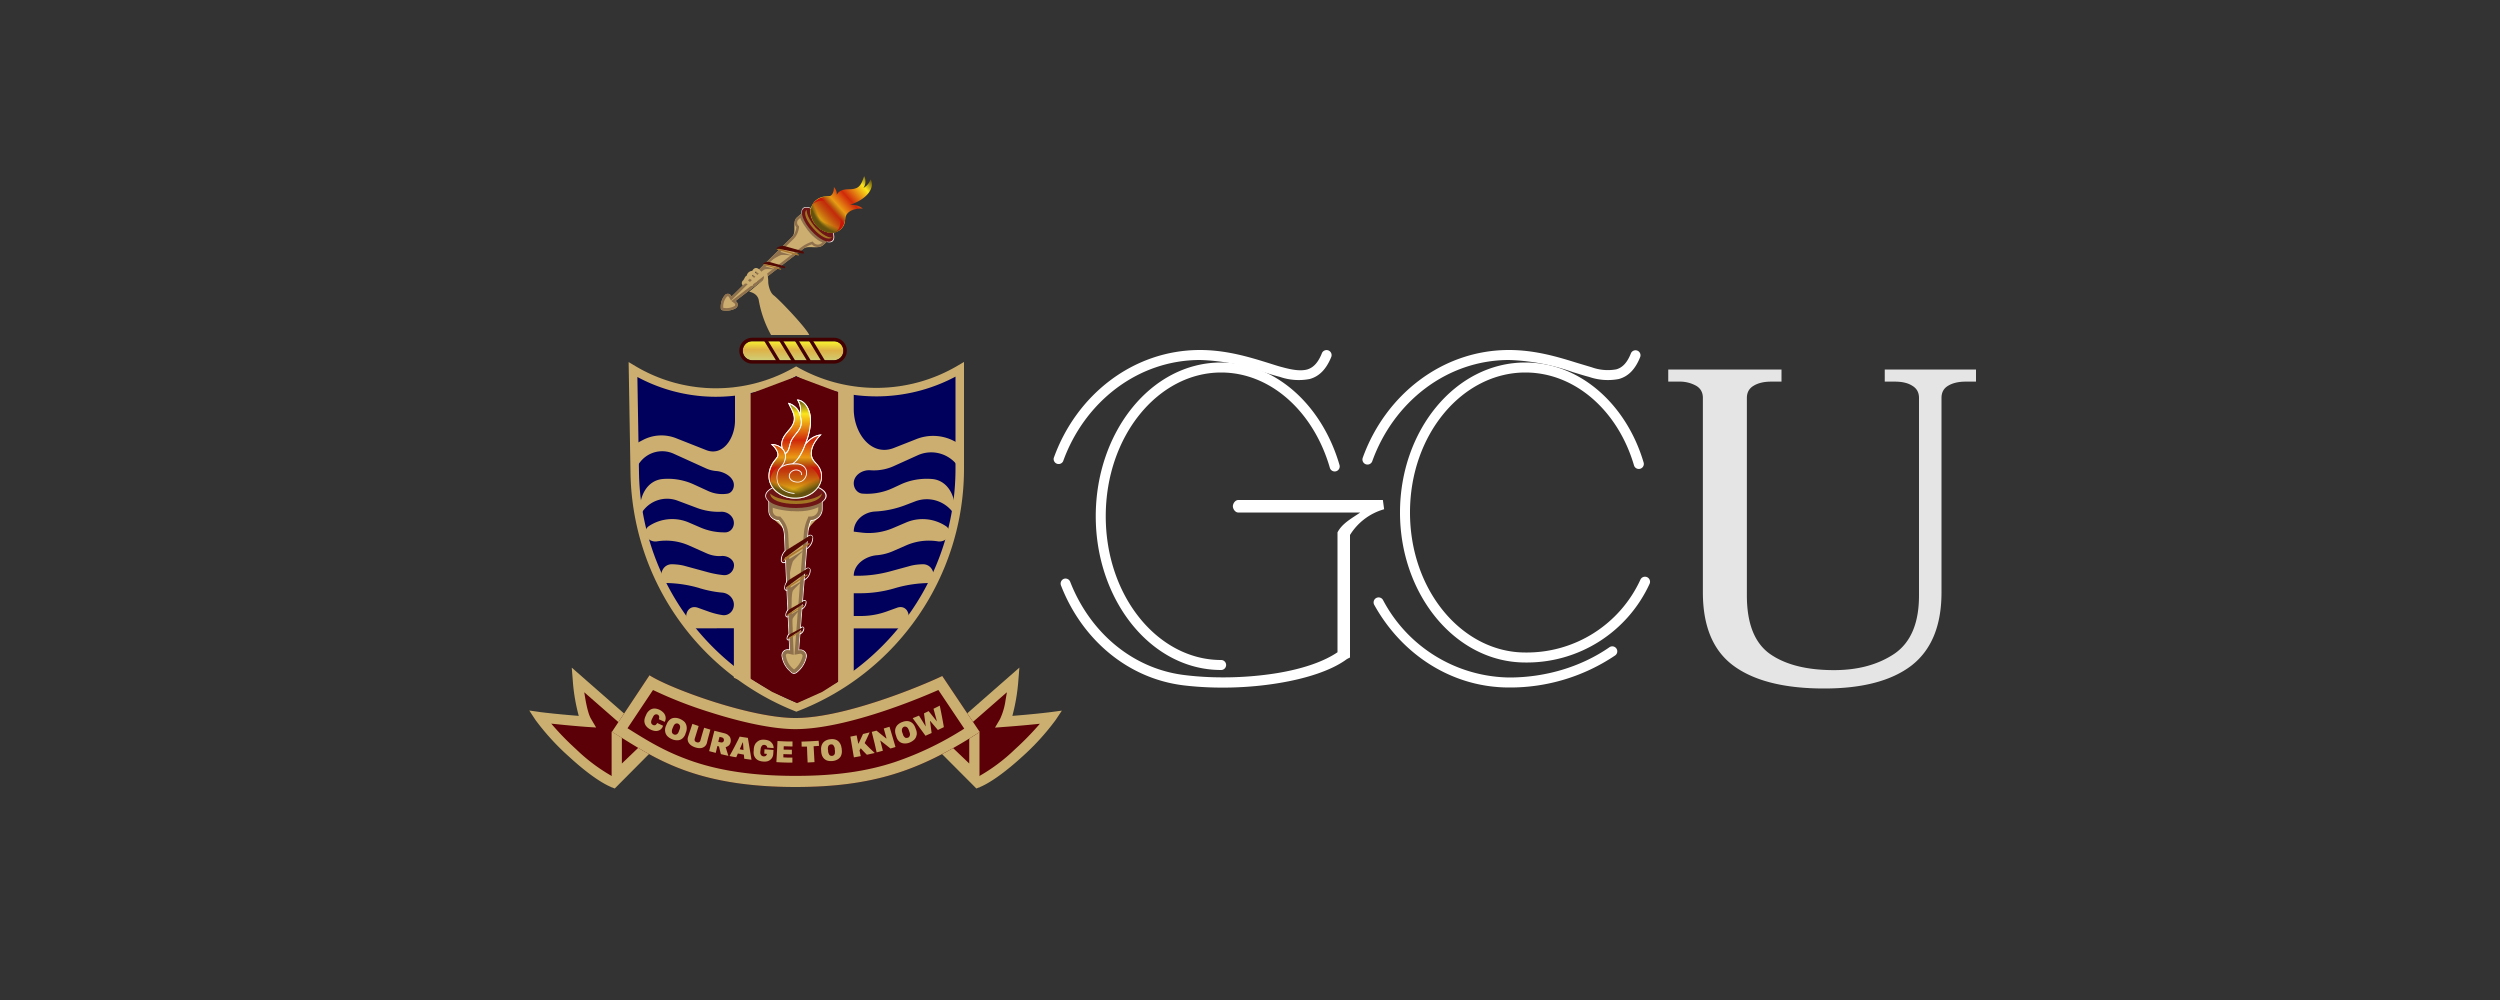 <svg width="200" height="80" viewBox="0 0 200 80" fill="none" xmlns="http://www.w3.org/2000/svg"><rect x="0" y="0" width="200" height="80" fill="#333333" stroke="none"/><path d="m50.78 37.84-.14-8.27a12.93 12.93 0 0 0 12.87.23l.18-.1a13.15 13.15 0 0 0 13.09-.15v7.94c0 8.45-5.2 16.03-13.07 19.08a20.53 20.53 0 0 1-12.93-18.73Z" fill="#00005C" stroke="#CCAE70" stroke-width=".68"/><path d="m67.35 54.35.1-22.83-3.75-1.4-3.73 1.4v22.73l1.8 1.1 2 .9 2.01-.9 1.57-1Z" fill="#5B0007"/><path d="m76.32 35.28.59.3-.26 1.73-.1-.13a2.62 2.62 0 0 0-3.13-.76l-1.88.85c-.6.28-1.27.4-1.93.35-.64-.04-1.31.4-1.31 1.04 0 .42.29.8.7.83a4.9 4.9 0 0 0 2.44-.45l.58-.27c.8-.38 1.69-.52 2.55-.45 1.33.12 1.97 1.53 1.8 2.86l-.06-.08a2.6 2.6 0 0 0-3.07-1l-.84.32a7.8 7.8 0 0 1-2.38.5c-.9.04-1.72.71-1.72 1.61l.65.08c.87.1 1.75-.04 2.55-.39l.96-.41a3.37 3.37 0 0 1 3.24.3.6.6 0 0 1 .24.6c-.06.4-.49.66-.9.6a4.54 4.54 0 0 0-2.57.33l-.96.42c-.44.2-.9.32-1.38.36-.9.08-1.83.73-1.83 1.64h.31c.88 0 1.75-.12 2.6-.35l1.54-.42c.34-.1.7-.14 1.06-.15.75-.02 1.1.82.75 1.5h-.07c-.96 0-1.92.13-2.85.4-.92.28-1.88.42-2.84.42h-.5v1.82h.56c.7 0 1.4-.12 2.07-.36l.83-.3c.8-.29 1.22.66.72 1.36l-.2.29H68.3v3.96l-1.25.55V31.32h1.25v1.4c0 1.94 1.4 3.82 3.2 3.12l1.83-.72a3.62 3.62 0 0 1 2.99.16Zm-24.87-.09-.77.4.26 1.72.29-.37a2.23 2.23 0 0 1 2.67-.64l2.6 1.18c.25.11.52.18.78.2.64.04 1.43.48 1.43 1.12 0 .34-.21.66-.55.7a2.7 2.7 0 0 1-1.51-.22l-1.09-.5a4.97 4.97 0 0 0-2.54-.46c-1.33.12-1.97 1.53-1.8 2.86l.15-.21a2.39 2.39 0 0 1 2.83-.92l1.52.57c.63.24 1.3.35 1.97.32.52-.02 1.02.37 1.02.9 0 .4-.29.74-.68.75-.7.01-1.38-.12-2.02-.4l-.88-.38a3.37 3.37 0 0 0-3.25.3.6.6 0 0 0-.23.6c.06.4.48.66.9.6a4.54 4.54 0 0 1 2.57.33l1.44.64c.37.16.77.23 1.16.2.47-.04 1 .27 1 .74 0 .46-.38.83-.83.79a7.58 7.58 0 0 1-1.25-.23l-1.8-.49c-.34-.1-.7-.14-1.06-.15-.76-.02-1.1.82-.75 1.5h.1c.94 0 1.88.13 2.8.4l.09.03c.58.17 1.17.29 1.77.34.5.05.92.45.92.96 0 .5-.4.9-.9.84a5.85 5.85 0 0 1-1.14-.29l-.84-.3c-.8-.28-1.22.66-.72 1.36l.2.29 3.4-.01v3.96l1.34.55V31.34H58.8v2.3c0 1.42-.97 2.89-2.3 2.37l-2.43-.96a3.19 3.19 0 0 0-2.62.14Z" fill="#CCAE70"/><path d="M66.32 19.34c.12 0 .2-.02.27-.08.06-.06.1-.14.1-.26.01-.12-.02-.26-.07-.42-.12-.33-.35-.7-.67-1.07a3.34 3.34 0 0 0-.99-.78 1.3 1.3 0 0 0-.41-.12c-.12 0-.21.02-.27.08-.07.05-.1.14-.1.26-.01.12.01.26.07.42.11.32.34.7.67 1.07.33.36.68.63.99.77.15.08.3.12.41.13Zm-1.44-.87c.66.73 1.44 1.1 1.74.83.3-.28.02-1.09-.64-1.82-.65-.73-1.43-1.1-1.74-.83-.3.27-.01 1.09.64 1.82Z" fill="#fff"/><path d="m63.75 17.4.46-.4 2.06 2.22-.41.38a.64.64 0 0 1-.18.11c-.45.19-1.04-.09-1.43.2l-5.41 4.17.04.03c.2.15.17.44-.04.56-.3.16-.64.22-.98.16h-.04a.2.2 0 0 1-.16-.19v-.1c0-.34.11-.67.33-.92a.3.3 0 0 1 .5.04l.03.07 4.79-4.72.07-.07c.36-.4-.03-1.17.37-1.54Z" fill="#CCAE70"/><path fill-rule="evenodd" d="M64.95 19.55c.24.26.65.28.9.05l.42-.38L64.21 17l-.46.4a.54.54 0 0 0-.04.77c-.03.32-.17.62-.4.84l-4.79 4.72-.04-.07a.3.3 0 0 0-.5-.04 1.4 1.4 0 0 0-.32.92v.1c0 .1.07.17.16.18l.04.01c.34.06.68 0 .98-.16a.33.33 0 0 0 .04-.56l-.04-.03 5.41-4.16c.21-.16.45-.29.7-.37Zm-.76-2.27-.3.27a.34.34 0 0 0-.03.49l.06.06v.1c-.05.36-.2.7-.47.95l-4.97 4.9-.17-.3a.1.1 0 0 0-.17 0c-.19.22-.29.5-.28.79v.09h.03c.3.05.6 0 .86-.14.08-.04.09-.16.01-.22l-.25-.19 5.62-4.32c.23-.17.49-.31.76-.4l.12-.04.09.1c.16.18.44.2.63.03l.26-.24-1.8-1.93Z" fill="#8F714D"/><path d="M61.2 21.54c.14-.04.73.02.91.03l-.93-.28-.72.8c.2-.16.6-.5.74-.55Zm1.27-1.14c.14-.04.78.03.96.05l-1.13-.33-.7.8c.18-.17.73-.47.87-.51Zm2.14-1.99c.55.72 1.1.98 1.31 1.02l.24-.22-1.88-2.15-.29.22c-.02.08.08.41.62 1.13Z" fill="#8F714D"/><path d="M66.57 19.26c-.29.26-1.04-.1-1.68-.82-.63-.7-.92-1.49-.63-1.75.3-.26 1.04.1 1.68.81.64.71.92 1.5.63 1.76Z" fill="#6E1516"/><path d="M66.55 19c-.27.24-.88-.04-1.46-.69-.59-.65-.84-1.27-.57-1.51.05-.04-.13.39.7 1.39.9.94 1.33.8 1.33.8Z" fill="#A37623"/><path d="M67.28 18.33c-.52.47-1.4.34-1.97-.28-.56-.63-.6-1.52-.07-2 .45-.4.95-.34 1.15-.37.16-.03.34-.3.32-.72 0 0 .26.24.23.63a.73.73 0 0 1 .4-.36c.4-.16.7-.02 1.13-.17.46-.16.55-.72.67-.97 0 0 .26.5-.07.95.46-.26.57-.69.57-.69.27.31.2 1.4-1.64 2.04.71-.04 1.02.3 1.02.3s-.77-.07-1.18.34c-.39.38-.05.79-.56 1.3Z" fill="url(#asjx3jr41)"/><path d="M67.26 18.34c-.52.46-1.39.33-1.95-.3-.56-.62-.6-1.5-.08-1.96.5-.46 1.47-.53 2.03.1.56.62.44 1.76 0 2.16Z" fill="url(#bsjx3jr41)"/><path d="M66.99 18.42c-.41.37-1.17.19-1.7-.4-.53-.58-.62-1.35-.21-1.72.41-.37 1.23-.37 1.76.22.53.58.5 1.58.15 1.9Z" fill="url(#csjx3jr41)"/><path d="M65.98 17.84c.61.55 1.07.59 1.23.54-.24.13-.98.56-1.84-.28a1.6 1.6 0 0 1-.31-1.85 3 3 0 0 0 .92 1.59Z" fill="url(#dsjx3jr41)"/><path d="M66.36 17.95c.78.24 1.1.02 1.21-.09-.14.25-.47 1.07-1.6.66a1.77 1.77 0 0 1-1.1-1.64c.17.26.7.83 1.49 1.07Z" fill="url(#esjx3jr41)"/><path d="M65.8 17.72c.46.66.9.8 1.06.8-.27.07-1.04.28-1.71-.7-.62-.9-.12-1.54.15-1.84-.03.3.04 1.07.5 1.74Z" fill="url(#fsjx3jr41)"/><path d="M62.1 19.87c.2-.18.47-.24.72-.17l1.4.4c.09.03.12.15.05.2" fill="#540804"/><path d="M62.12 19.97a.33.33 0 0 1 .28-.05l1.48.43c.04.02.04.07 0 .1" fill="#AD782D"/><path d="M61.03 21.1a.67.67 0 0 1 .58-.13l1.13.33c.07.02.1.11.04.16" fill="#540804"/><path d="M61.04 21.19a.26.26 0 0 1 .23-.04l1.2.35c.03.01.03.06 0 .08" fill="#AD782D"/><path d="m63 43.88 1.7-1.06c.16-.1.35.01.35.2 0 .38-.2.73-.52.93l-1.7 1.06a.23.23 0 0 1-.36-.2c0-.37.2-.73.53-.93Zm.03.06c-.3.19-.49.52-.49.88 0 .12.14.2.25.13l1.7-1.05c.3-.2.5-.53.5-.89 0-.12-.14-.2-.25-.13l-1.7 1.06Zm.14 2.36 1.38-.86a.2.2 0 0 1 .3.17c0 .31-.16.6-.42.77l-1.39.86a.2.2 0 0 1-.3-.17c0-.31.16-.6.43-.77Zm.04.06a.84.84 0 0 0-.4.71c0 .1.11.16.2.11l1.38-.86c.25-.15.4-.42.4-.71 0-.1-.11-.17-.2-.11l-1.38.86Z" fill="#fff"/><path d="M62.9 49.23a.6.6 0 0 1 .3-.52l1.12-.63a.1.1 0 0 1 .13.08" fill="#540804"/><path d="m63.17 48.65 1.11-.63c.1-.06.24.02.24.14 0 .24-.13.46-.33.58l-1.12.63a.16.16 0 0 1-.24-.14c0-.24.13-.46.34-.58Zm.03.06a.6.6 0 0 0-.3.52c0 .07.08.12.14.08l1.11-.63c.19-.1.3-.3.3-.52a.1.1 0 0 0-.13-.08l-1.12.63Z" fill="#fff"/><path d="M63 51.1c0-.17.09-.32.23-.4l.94-.5c.04-.02.1.01.1.07" fill="#540804"/><path d="m63.2 50.64.94-.5c.09-.04.2.02.2.13 0 .18-.1.36-.27.45l-.94.5a.14.14 0 0 1-.2-.13c0-.18.1-.36.27-.45Zm.03.06a.44.44 0 0 0-.23.4c0 .05.05.08.1.05l.93-.5a.44.44 0 0 0 .24-.38.07.07 0 0 0-.1-.06l-.94.5ZM65.89 40c.11-.11.17-.23.17-.34 0-.12-.06-.24-.17-.35a1.6 1.6 0 0 0-.5-.31 4.6 4.6 0 0 0-1.72-.3 4.6 4.6 0 0 0-1.7.3c-.22.09-.4.2-.51.3a.5.5 0 0 0-.17.36c0 .11.05.23.17.34.11.12.29.22.5.31.44.18 1.04.3 1.71.3a4.6 4.6 0 0 0 1.71-.3c.22-.09.4-.2.5-.3Zm-2.22.68c1.36 0 2.46-.46 2.46-1.02 0-.57-1.1-1.03-2.46-1.03-1.35 0-2.45.46-2.45 1.03 0 .56 1.1 1.02 2.45 1.02Z" fill="#fff"/><path d="M61.55 40.85V40l4.19-.07v.77c0 .1-.02.2-.05.3-.22.62-1.05.98-1.1 1.64l-.73 9.4.07-.02c.33-.07.61.23.53.55-.1.46-.36.87-.73 1.16l-.04.03a.26.26 0 0 1-.34 0l-.1-.1c-.36-.3-.59-.72-.65-1.18a.42.42 0 0 1 .5-.47l.11.02-.42-9.25-.01-.14c-.09-.74-1.23-1.05-1.23-1.8Z" fill="#CCAE70"/><path d="m61.48 39.94 4.33-.06v.83c0 .52-.4.93-.91.96a3.2 3.2 0 0 0-.24 1l-.73 9.3c.37-.07.69.26.6.63-.11.47-.38.9-.76 1.2l-.04.03c-.13.1-.3.1-.43-.01l-.1-.1a2 2 0 0 1-.67-1.22.49.49 0 0 1 .59-.55h.02l-.42-9.16a1.83 1.83 0 0 0-.45-1.12.82.82 0 0 1-.8-.82v-.9Zm.82 1.66c.3.33.47.75.49 1.19l.42 9.26-.1-.03a.42.42 0 0 0-.51.47c.06.46.3.88.64 1.19l.1.09c.1.08.25.08.35 0l.04-.03c.37-.3.63-.7.73-1.16a.45.45 0 0 0-.53-.55l-.07.02.73-9.4c.03-.36.11-.72.26-1.05a.9.9 0 0 0 .89-.89v-.77l-4.2.07v.84c0 .41.34.75.76.75Z" fill="#fff"/><path fill-rule="evenodd" d="M64.85 41.6a.9.9 0 0 0 .89-.89v-.77l-4.2.07v.84c0 .41.34.75.76.75.3.32.47.74.49 1.19l.42 9.25-.1-.02a.42.42 0 0 0-.51.47c.06.46.3.88.64 1.19l.1.09c.1.08.25.08.34 0l.05-.03c.37-.3.63-.7.73-1.16a.46.46 0 0 0-.53-.55l-.07.01.73-9.39c.03-.36.11-.72.26-1.05Zm-3.03-1.32v.57c0 .26.21.47.48.47h.12l.08.1c.34.37.54.85.56 1.35l.44 9.62-.46-.1a.15.15 0 0 0-.17.16c.06.4.25.76.55 1.02l.1.08.04-.02c.32-.26.54-.61.64-1.01a.18.18 0 0 0-.21-.22l-.43.08.75-9.75c.04-.4.13-.78.3-1.14l.06-.17h.18a.6.6 0 0 0 .61-.6v-.5l-3.64.06Z" fill="#8F714D"/><path d="M63.42 47.28c.09-.18.69-.72.87-.9l-1.15.7.17 1.47c0-.35.03-1.09.11-1.27Zm0 2.2c.09-.18.48-.61.66-.79l-.86.5.18 1.42c0-.35-.06-.94.02-1.13Zm0-4.55c.09-.18.75-.77.93-.95l-1.38.85.17 1.47c0-.35.2-1.19.28-1.37Zm-.06-4.04c1.24.1 2.01-.23 2.25-.4v-.45L61.67 40l-.05.5c.06.08.5.3 1.74.4Z" fill="#8F714D"/><path d="M66.04 39.67c0 .54-1.06.97-2.38.97-1.31 0-2.38-.43-2.38-.97 0-.53 1.07-.97 2.38-.97 1.32 0 2.38.44 2.38.97Z" fill="#6E1516"/><path d="M65.75 39.45c0 .5-.85.87-2.06.87-1.2 0-2.07-.32-2.07-.82 0-.08.28.5 2.07.56 1.8-.05 2.06-.6 2.06-.6Z" fill="#A37623"/><path d="M65.73 38.1c0 .96-.94 1.75-2.1 1.75-1.17 0-2.11-.79-2.11-1.76 0-.83.52-1.3.67-1.53.12-.18 0-.62-.45-1 0 0 .49-.03.86.36a1 1 0 0 1 0-.74c.2-.56.63-.75.87-1.32.26-.62-.23-1.23-.37-1.58 0 0 .75.2.9.94.17-.7-.18-1.21-.18-1.21.57 0 1.62 1.08.59 3.56.6-.77 1.24-.77 1.24-.77s-.78.72-.74 1.53c.03.74.76.77.82 1.76Z" fill="url(#gsjx3jr41)"/><path d="M63.75 31.97h.07c.3 0 .72.29.93.88.2.56.2 1.4-.23 2.54.26-.3.52-.45.73-.53a1.42 1.42 0 0 1 .4-.1h.09l-.07.06-.03.03a2.57 2.57 0 0 0-.35.43c-.19.27-.37.65-.35 1.04.02.34.18.52.36.72 0 .02.02.03.04.05.2.23.4.49.42 1 0 1-.96 1.8-2.14 1.8-1.17 0-2.14-.8-2.14-1.8 0-.7.36-1.14.57-1.4l.11-.15c.05-.08.06-.22-.01-.4a1.53 1.53 0 0 0-.43-.55l-.06-.05h.08l.02-.01a1.01 1.01 0 0 1 .28.03c.14.04.32.1.49.24-.05-.2-.04-.41.04-.63.1-.29.27-.48.43-.67v-.01c.17-.19.33-.37.44-.64.12-.3.07-.6-.04-.87a3.68 3.68 0 0 0-.17-.38l-.03-.04-.13-.27-.03-.07.07.02h.01a1.28 1.28 0 0 1 .4.2c.18.13.38.33.48.62a1.6 1.6 0 0 0-.2-1.01v-.02h-.01l-.04-.06Zm.13.08.02.03a1.67 1.67 0 0 1 .14 1.13l.01.06c.06.19.17.58-.01.97-.1.2-.21.34-.33.49l-.03.02c-.12.16-.26.33-.37.57-.04.08-.06.17-.08.26l-.02.09-.05.17a.77.77 0 0 1-.3.47c.01.1.02.2 0 .32-.04.31-.15.5-.26.64.18-.1.43-.17.77-.2.24-.12.46-.4.63-.7.18-.3.3-.61.38-.82.51-1.23.5-2.11.3-2.68-.18-.53-.54-.79-.8-.82Zm-.37 5.02h.22c.3.02.52.12.65.27a.7.7 0 0 1 .18.52c-.02.37-.3.73-.71.74-.4.01-.64-.16-.72-.38-.07-.22.03-.47.3-.6.21-.1.42-.06.56.03.07.05.12.1.15.17s.04.14 0 .2l-.06-.03a.17.17 0 0 0 0-.14.35.35 0 0 0-.13-.14.5.5 0 0 0-.5-.02c-.23.11-.31.33-.25.51s.27.34.65.34c.36-.01.62-.34.64-.68a.63.63 0 0 0-.16-.47.82.82 0 0 0-.6-.24c-.75-.04-1.14.16-1.3.33l-.1.11a1.4 1.4 0 0 0-.1.97c.07.2.18.4.39.56.2.16.5.28.94.32v.07a1.86 1.86 0 0 1-.98-.34 1.11 1.11 0 0 1-.4-.6 1.46 1.46 0 0 1 .1-1.02 3.5 3.5 0 0 1 .18-.22c.14-.17.28-.33.34-.71a.82.82 0 0 0-.22-.68 1.1 1.1 0 0 0-.75-.34c.2.17.32.36.38.52.07.18.08.35 0 .46l-.11.16c-.21.26-.55.68-.55 1.35 0 .95.92 1.72 2.07 1.72s2.07-.77 2.07-1.72a1.46 1.46 0 0 0-.4-.96l-.05-.04c-.18-.2-.35-.4-.37-.76-.02-.42.17-.8.37-1.1a3.12 3.12 0 0 1 .32-.39h-.01l-.28.08c-.23.1-.53.29-.83.66-.07.2-.2.53-.38.83-.15.26-.34.51-.55.66Zm-.68-.83a.7.7 0 0 0 .26-.41l.05-.18a7.18 7.18 0 0 1 .1-.35c.13-.26.26-.43.4-.59l.01-.03c.12-.15.24-.28.32-.47.18-.37.07-.73.02-.92l-.02-.06c-.07-.36-.3-.6-.5-.73a1.5 1.5 0 0 0-.3-.17l.1.2a9.29 9.29 0 0 1 .2.43c.1.28.17.6.03.91-.12.29-.28.48-.44.66l-.01.02a2 2 0 0 0-.42.64.99.99 0 0 0 0 .7c.07.08.15.2.2.35Z" fill="#fff"/><path d="M65.73 38.13c0 .95-.93 1.72-2.09 1.72-1.16 0-2.1-.77-2.1-1.72s.82-2 1.98-2c1.15 0 2.21 1.18 2.21 2Z" fill="url(#hsjx3jr41)"/><path d="M65.57 38.46c0 .76-.88 1.38-1.97 1.38-1.09 0-1.97-.62-1.97-1.38 0-.76.77-1.6 1.85-1.6 1.09 0 2.09.95 2.09 1.6Z" fill="url(#isjx3jr41)"/><path d="M64.49 38.69c.97-.58 1.03-1.1 1.03-1.33.12.38.66 1.47-.8 2.25-1.13.6-2.3.02-2.7-.38.42.06 1.5.04 2.47-.54Z" fill="url(#jsjx3jr41)"/><path d="M63.74 39.05c1.1.14 1.65-.17 1.8-.35-.17.34-.67 1.33-2.29 1.12-1.49-.2-1.69-1.3-1.75-1.86.28.3 1.13.95 2.24 1.09Z" fill="url(#ksjx3jr41)"/><path d="M63.75 31.97h.07c.3 0 .72.29.93.88.2.56.2 1.4-.23 2.54.26-.3.52-.45.73-.53a1.42 1.42 0 0 1 .4-.1h.09l-.07.06-.03.03a2.57 2.57 0 0 0-.35.43c-.19.27-.37.65-.35 1.04.02.34.18.52.36.72 0 .02.02.03.04.05.2.23.4.49.42 1 0 1-.96 1.8-2.14 1.8-1.17 0-2.14-.8-2.14-1.8 0-.7.36-1.14.57-1.4l.11-.15c.05-.08.06-.22-.01-.4a1.53 1.53 0 0 0-.43-.55l-.06-.05h.08l.02-.01a1.01 1.01 0 0 1 .28.03c.14.04.32.1.49.24-.05-.2-.04-.41.04-.63.1-.29.27-.48.43-.67v-.01c.17-.19.33-.37.44-.64.12-.3.07-.6-.04-.87a3.68 3.68 0 0 0-.17-.38l-.03-.04-.13-.27-.03-.07.07.02h.01a1.28 1.28 0 0 1 .4.2c.18.13.38.33.48.62a1.6 1.6 0 0 0-.2-1.01v-.02h-.01l-.04-.06Zm.13.08.02.03a1.67 1.67 0 0 1 .14 1.13l.01.06c.06.19.17.58-.01.97-.1.2-.21.34-.33.49l-.03.02c-.12.16-.26.33-.37.57-.04.08-.06.17-.08.26l-.02.09-.05.17a.77.77 0 0 1-.3.47c.01.1.02.2 0 .32-.04.31-.15.5-.26.64.18-.1.43-.17.77-.2.24-.12.46-.4.63-.7.18-.3.3-.61.38-.82.51-1.23.5-2.11.3-2.68-.18-.53-.54-.79-.8-.82Zm-.37 5.02h.22c.3.02.52.12.65.27a.7.7 0 0 1 .18.52c-.02.37-.3.73-.71.74-.4.01-.64-.16-.72-.38-.07-.22.03-.47.3-.6.21-.1.42-.06.56.03.07.05.12.1.15.17s.04.14 0 .2l-.06-.03a.17.17 0 0 0 0-.14.35.35 0 0 0-.13-.14.5.5 0 0 0-.5-.02c-.23.11-.31.33-.25.51s.27.34.65.34c.36-.01.62-.34.64-.68a.63.63 0 0 0-.16-.47.82.82 0 0 0-.6-.24c-.75-.04-1.14.16-1.3.33l-.1.11a1.4 1.4 0 0 0-.1.97c.07.2.18.4.39.56.2.16.5.28.94.32v.07a1.86 1.86 0 0 1-.98-.34 1.11 1.11 0 0 1-.4-.6 1.46 1.46 0 0 1 .1-1.02 3.5 3.5 0 0 1 .18-.22c.14-.17.28-.33.34-.71a.82.82 0 0 0-.22-.68 1.1 1.1 0 0 0-.75-.34c.2.17.32.36.38.52.07.18.08.35 0 .46l-.11.16c-.21.26-.55.68-.55 1.35 0 .95.92 1.72 2.07 1.72s2.07-.77 2.07-1.72a1.46 1.46 0 0 0-.4-.96l-.05-.04c-.18-.2-.35-.4-.37-.76-.02-.42.17-.8.37-1.1a3.12 3.12 0 0 1 .32-.39h-.01l-.28.08c-.23.1-.53.29-.83.66-.07.2-.2.53-.38.83-.15.26-.34.51-.55.66Zm-.68-.83a.7.7 0 0 0 .26-.41l.05-.18a7.18 7.18 0 0 1 .1-.35c.13-.26.26-.43.4-.59l.01-.03c.12-.15.24-.28.32-.47.18-.37.07-.73.02-.92l-.02-.06c-.07-.36-.3-.6-.5-.73a1.5 1.5 0 0 0-.3-.17l.1.2a9.29 9.29 0 0 1 .2.43c.1.28.17.6.03.91-.12.29-.28.48-.44.66l-.01.02a2 2 0 0 0-.42.64.99.99 0 0 0 0 .7c.07.08.15.2.2.35Z" fill="#fff"/><path d="M62.56 44.81c0-.36.18-.7.49-.88l1.7-1.06c.11-.07.25 0 .25.13" fill="#540804"/><path d="M62.66 44.9a.5.5 0 0 1 .2-.32l1.81-1.12c.05-.03.12.01.1.07" fill="#AD782D"/><path d="M62.8 47.06c0-.3.16-.57.4-.72l1.39-.86c.09-.05.2 0 .2.11" fill="#540804"/><path d="M62.9 47.13c.02-.11.08-.2.17-.26l1.46-.91c.04-.03.1 0 .09.05" fill="#AD782D"/><path d="M62.91 49.23a.6.6 0 0 1 .3-.52l1.11-.63a.1.1 0 0 1 .14.08" fill="#540804"/><path d="M62.98 49.28a.26.26 0 0 1 .13-.19l1.15-.66c.03-.02.07 0 .06.04" fill="#AD782D"/><path d="M63.01 51.1c0-.17.1-.33.24-.4l.94-.5c.05-.03.1 0 .1.06" fill="#540804"/><path d="M63.07 51.13a.2.2 0 0 1 .1-.15l.96-.51c.03-.01.05 0 .05.03" fill="#AD782D"/><path d="M59.42 28.06c0-.42.34-.76.76-.76h6.53a.76.76 0 1 1 0 1.52h-6.53a.76.76 0 0 1-.76-.76Z" fill="url(#lsjx3jr41)"/><path d="M60.18 27.02h6.53a1.03 1.03 0 0 1 0 2.07h-6.53a1.03 1.03 0 1 1 0-2.07Zm0 .28a.76.76 0 0 0 0 1.52h6.53a.76.76 0 1 0 0-1.52h-6.53Z" fill="#420000"/><path d="m62.22 29.06-1.13-1.86.23-.14 1.13 1.86-.23.14Zm1.22 0L62.3 27.2l.23-.14 1.13 1.86-.23.14Zm1.24 0-1.13-1.86.23-.14 1.13 1.86-.23.14Zm1.13 0-1.13-1.86.24-.14 1.12 1.86-.23.14Z" fill="#420000"/><path d="M61.69 26.8h3.05c-.29-.64-2.47-2.9-2.84-3.17-.3-.22-.42-.77-.44-1.02 0-.35-.06-1.02-.31-.94-.15.04.1.54-.15.77l-1.07.9c.24.03.72.22.78.73a8.9 8.9 0 0 0 .98 2.74Z" fill="#CCAE70"/><path d="M59.43 22.44c-.16.2-.06.35 0 .4l.13-.12a.15.15 0 0 1 .16-.03l.4.18a.1.1 0 0 0 .1-.16l-.38-.27.14-.14.41.26a.1.1 0 0 0 .12-.18l-.36-.3.08-.1.41.32a.1.1 0 0 0 .12-.14l-.36-.35.07-.1c.1.1.26.2.36.27.04.03.1.02.13-.01a.07.07 0 0 0 .02-.06c-.03-.18-.3-.47-.48-.47-.17-.01-.28.15-.32.23a.47.47 0 0 0-.44.38c-.19.11-.11.14-.3.4Z" fill="#CCAE70"/><path d="m46.22 54.38 3.52 3.08 2.07 2.4-2.73 2.74c-1.81-.73-4.95-3.81-5.9-5.23.47.07 1.87.23 3.75.37-.41-.7-.64-2.53-.7-3.36Z" fill="#5B0007"/><path d="m45.74 53.41 4.29 3.76 2.34 2.7-3.19 3.21-.25-.1c-.98-.4-2.27-1.4-3.4-2.44a19.25 19.25 0 0 1-2.69-2.94l-.5-.76.9.13c.4.05 1.52.18 3.06.3a14.82 14.82 0 0 1-.48-2.86l-.08-1Zm1 1.98.11.65c.12.65.27 1.21.44 1.48l.4.68-.79-.05a85.28 85.28 0 0 1-2.8-.26 21.9 21.9 0 0 0 1.99 2.05 14.2 14.2 0 0 0 2.9 2.17l2.26-2.27-1.8-2.09-2.7-2.36Z" fill="#CAAF70"/><path d="M48.93 58.54h.82v2.54l1.72-1.65.57.6-3.11 2.96v-4.45Z" fill="#CAAF70"/><path d="m81.06 54.39-3.5 3.07-2.08 2.4 2.73 2.74c1.8-.73 4.95-3.8 5.9-5.22-.47.06-1.87.22-3.75.36.41-.7.64-2.52.7-3.35Z" fill="#5B0007"/><path d="m81.55 53.41-4.29 3.76-2.34 2.71 3.19 3.2.25-.1c.98-.4 2.27-1.4 3.4-2.43a19.26 19.26 0 0 0 2.69-2.95l.5-.75-.9.12c-.4.05-1.52.18-3.06.3a15.33 15.33 0 0 0 .48-2.85l.08-1Zm-1 1.98-.11.65a5.2 5.2 0 0 1-.44 1.49l-.4.68.79-.06a85.3 85.3 0 0 0 2.8-.25 23.2 23.2 0 0 1-1.99 2.04 14.2 14.2 0 0 1-2.9 2.17l-2.26-2.27 1.8-2.09 2.7-2.36Z" fill="#CAAF70"/><path d="M77.95 58.55v3.49l-2.41-2.3" stroke="#CAAF70" stroke-width=".82"/><path d="m51.96 54.02-3 4.52c3.15 1.9 6.3 4.42 14.68 4.42 6.68 0 10.3-1.56 14.74-4.4l-3-4.48c-1.38.67-7.72 3.36-11.74 3.36-3.67 0-10.13-2.4-11.68-3.42Z" fill="#5B0007"/><path fill-rule="evenodd" d="m48.95 58.54.76.47.17.1c2.9 1.8 6.2 3.85 13.76 3.85 6.3 0 9.87-1.39 13.99-3.93l.75-.47-3-4.48c-1.38.67-7.72 3.36-11.74 3.36-3.67 0-10.13-2.4-11.68-3.42l-3 4.52Zm1.25-.28.18.11c1.28.8 2.57 1.6 4.28 2.26 2.11.83 4.88 1.44 8.98 1.44 3.27 0 5.75-.38 7.93-1.1a25.41 25.41 0 0 0 5.57-2.68l-2.07-3.09a51.5 51.5 0 0 1-4.29 1.66c-2.27.76-4.98 1.47-7.14 1.47-1.98 0-4.62-.64-6.9-1.37a34.05 34.05 0 0 1-4.5-1.76l-2.04 3.06Z" fill="#CAAF70"/><path d="m73.02 57.46 1.02 1.4.49-.22-.13-.96h.02l.61.72.48-.23a47.5 47.5 0 0 0-.33-1.72l-.5.25a78.72 78.72 0 0 1 .27 1v.01l-.66-.82-.37.18a52.52 52.52 0 0 1 .14 1.05l-.54-.87-.5.2Zm-20.87.08a.6.6 0 0 0-.06.2c0 .06 0 .1.03.15.02.04.06.08.11.1.05.03.1.04.14.03.05 0 .09-.03.12-.06a.35.35 0 0 0 .08-.12l.48.22-.02.04-.01.03a.54.54 0 0 1-.22.26.61.61 0 0 1-.34.09.98.98 0 0 1-.4-.11.97.97 0 0 1-.38-.3.68.68 0 0 1-.13-.37c0-.14.03-.28.1-.42l.03-.07.03-.07a.88.88 0 0 1 .27-.33c.1-.08.23-.12.36-.13a1.04 1.04 0 0 1 .68.28.6.6 0 0 1 .17.22.6.6 0 0 1 .02.5l-.01.02v.02l-.02.02v.01l-.47-.21.03-.15a.24.24 0 0 0-.03-.13.24.24 0 0 0-.1-.09.22.22 0 0 0-.15-.02.26.26 0 0 0-.13.07.58.58 0 0 0-.11.18l-.03.05-.04.09Zm2.46 1.52a.63.63 0 0 1-.36.16.99.99 0 0 1-.48-.08c-.17-.07-.3-.16-.4-.27a.68.68 0 0 1-.16-.37.84.84 0 0 1 .06-.42l.07-.16a.86.86 0 0 1 .24-.34c.1-.09.22-.14.36-.15.14-.01.28.01.45.08.16.07.28.15.38.25.09.11.14.23.16.36a.9.9 0 0 1-.04.43l-.05.13v.02a.82.82 0 0 1-.23.36Zm-.2-.92a.28.28 0 0 0-.05-.15.25.25 0 0 0-.12-.1.25.25 0 0 0-.15-.01.27.27 0 0 0-.13.08.53.53 0 0 0-.1.18l-.03.06-.04.1a.54.54 0 0 0-.04.2c0 .06.01.12.04.16.03.04.07.07.13.1.05.02.1.02.15.01.05-.01.1-.04.14-.08a.6.6 0 0 0 .1-.18l.02-.06.04-.1a.55.55 0 0 0 .04-.2Zm1.63 1.07c-.02.09-.06.14-.12.17a.24.24 0 0 1-.18 0 .26.26 0 0 1-.15-.1c-.03-.06-.03-.13 0-.22l.26-.84.04-.14-.5-.17-.35 1.05a.56.56 0 0 0 0 .34c.03.1.1.2.2.29.1.08.22.15.38.2.16.05.3.07.43.06a.59.59 0 0 0 .32-.13.54.54 0 0 0 .18-.28c.1-.43.17-.64.28-1.07l-.5-.15-.15.5-.14.49Zm2.2-.4c.1.06.16.14.19.24a.6.6 0 0 1-.08.54.56.56 0 0 1-.3.18l.22.7-.6-.14c-.06-.25-.1-.37-.15-.62h-.03l-.1-.03-.13.55-.53-.14.42-1.63.75.19a.9.9 0 0 1 .35.15Zm-.59.58c.06.01.11.01.16-.01s.09-.07.1-.14a.21.21 0 0 0-.03-.16.24.24 0 0 0-.14-.09l-.18-.04-.1.4.2.04Zm1.53-.47c-.26.53-.53 1.05-.82 1.56.22.05.32.07.54.1l.13-.3.48.09.01.1.02.23.58.08-.29-1.75-.65-.1Zm0 1.02.23-.54h.03l.04.6a26.2 26.2 0 0 1-.3-.06Zm2.2-.13a.22.22 0 0 0-.06-.14.23.23 0 0 0-.07-.05.3.3 0 0 0-.1-.03c-.09 0-.16.02-.2.08a.46.46 0 0 0-.1.26l-.02.17a.7.7 0 0 0 0 .19c.02.05.04.1.08.14.03.04.1.07.17.08.06 0 .1 0 .15-.02a.2.2 0 0 0 .08-.07.19.19 0 0 0 .04-.1v-.01l-.21-.02.02-.35.72.06-.01.16-.01.16a.7.7 0 0 1-.06.24.57.57 0 0 1-.15.2.64.64 0 0 1-.25.14.98.98 0 0 1-.37.02 1 1 0 0 1-.38-.1.66.66 0 0 1-.35-.48.96.96 0 0 1 0-.3v-.1l.01-.08a.85.85 0 0 1 .14-.39c.08-.1.18-.18.3-.24a.9.9 0 0 1 .44-.05 1 1 0 0 1 .33.08c.09.04.16.1.21.16a.6.6 0 0 1 .16.43l-.51-.04Zm.73 1.16c.51.03.77.04 1.28.04v-.4c-.29 0-.43 0-.72-.02v-.26l.68.02v-.37l-.66-.01.01-.27.7.02v-.4c-.48 0-.72-.01-1.2-.04l-.04.84-.05.85Zm2.5.03-.03-.64-.02-.63h-.43v-.2l-.01-.2c.55-.02.82-.03 1.37-.07l.02.2.01.21-.43.03.07 1.27-.55.03Zm2.45-.28c.11-.08.2-.18.24-.31a.85.85 0 0 0 .04-.43v-.08l-.02-.08a.9.9 0 0 0-.15-.4.67.67 0 0 0-.3-.24.91.91 0 0 0-.45-.04.92.92 0 0 0-.42.14.67.67 0 0 0-.25.3.9.9 0 0 0-.06.43l.01.16c.02.16.06.3.13.4.07.12.18.2.3.26.14.05.3.07.48.05a.97.97 0 0 0 .45-.16Zm-.45-1.15c.05.03.08.07.1.12a.4.4 0 0 1 .07.2v.08l.02.1-.01.2a.27.27 0 0 1-.08.14.26.26 0 0 1-.15.06c-.05 0-.1 0-.15-.03a.26.26 0 0 1-.1-.12.55.55 0 0 1-.06-.2v-.08l-.02-.1c0-.07 0-.14.02-.2a.2.2 0 0 1 .08-.13.25.25 0 0 1 .14-.06c.05 0 .1 0 .14.02Zm2.57-.12c.3.32.47.48.8.79l-.63.14c-.2-.2-.3-.3-.49-.52l-.1.17.1.46-.55.1-.14-.83-.14-.83.5-.1.13.65h.03l.35-.76.53-.13a23 23 0 0 1-.4.86Zm.96.74Zm.49-.13a23 23 0 0 1-.5.13l-.15-.67-.24-.97.38-.1.78.63.02-.01-.11-.4-.11-.39.46-.14.24.8.24.82a23 23 0 0 1-.4.12l-.8-.63h-.02l.09.33.12.48Zm2.7-1.28a.68.68 0 0 1-.17.37c-.1.1-.23.19-.4.26a.98.98 0 0 1-.48.06.64.64 0 0 1-.36-.17.82.82 0 0 1-.21-.36l-.05-.16a.9.9 0 0 1-.04-.43.69.69 0 0 1 .18-.35 1 1 0 0 1 .39-.24.94.94 0 0 1 .44-.07c.14.02.26.07.36.16.1.09.17.2.23.35l.06.16c.06.15.07.29.06.42Zm-.73-.56a.27.27 0 0 0-.13-.08.25.25 0 0 0-.15 0 .26.26 0 0 0-.12.1.28.28 0 0 0-.05.15c0 .06 0 .13.03.2l.06.17c.02.08.05.14.1.18a.2.2 0 0 0 .12.09c.05.01.1 0 .16-.01.06-.02.1-.05.13-.1a.33.33 0 0 0 .05-.15.55.55 0 0 0-.04-.2l-.06-.17a.55.55 0 0 0-.1-.18Z" fill="#C6AA69"/><path d="M122.03 29.8c-5.03 0-9.23 4.94-9.23 11.2 0 6.26 4.2 11.2 9.23 11.2a10 10 0 0 0 9.2-5.82.4.4 0 0 1 .74.32 10.8 10.8 0 0 1-9.94 6.3c-5.6 0-10.03-5.45-10.03-12s4.42-12 10.03-12c4.41 0 8.1 3.39 9.46 8a.4.4 0 0 1-.77.23c-1.28-4.37-4.72-7.43-8.69-7.43Zm-24.34 0c-5.02 0-9.23 5.06-9.23 11.5 0 6.43 4.2 11.5 9.23 11.5a.4.4 0 0 1 0 .8c-5.62 0-10.03-5.6-10.03-12.3 0-6.71 4.41-12.3 10.03-12.3 4.42 0 8.1 3.48 9.47 8.2a.4.4 0 0 1-.77.23c-1.3-4.5-4.74-7.63-8.7-7.63Z" fill="#fff"/><path d="M120.72 28.8c-4.96 0-9.23 3.34-10.94 8.1a.4.4 0 0 1-.76-.28c1.81-5.03 6.36-8.62 11.7-8.62 2.12 0 3.96.57 5.44 1.03l1.17.35a3.8 3.8 0 0 0 1.96.17c.45-.12.86-.46 1.19-1.3a.4.4 0 0 1 .74.3c-.39.99-.95 1.56-1.71 1.77a4.6 4.6 0 0 1-2.39-.17c-.4-.1-.82-.24-1.26-.37a16.83 16.83 0 0 0-5.14-.98ZM110.1 47.84a.4.4 0 0 1 .54.16 11.6 11.6 0 0 0 10.1 6.2c2.9 0 5.74-.85 8-2.41a.4.4 0 1 1 .45.66 15.03 15.03 0 0 1-8.46 2.55c-4.6 0-8.6-2.66-10.79-6.61a.4.4 0 0 1 .16-.55ZM96 28.8c-4.97 0-9.24 3.35-10.95 8.1a.4.4 0 0 1-.75-.26C86.1 31.6 90.65 28 96 28c2.11 0 3.96.57 5.44 1.03.42.13.8.26 1.16.35.84.23 1.47.31 1.97.18.44-.13.85-.47 1.18-1.3a.4.4 0 0 1 .75.3c-.4.98-.96 1.55-1.72 1.76a4.6 4.6 0 0 1-2.39-.17c-.4-.1-.82-.23-1.26-.37A16.65 16.65 0 0 0 96 28.8ZM99.06 40h11.57l.1.74A4.71 4.71 0 0 0 108 42.8v9.8l-.24.12c-1.2.9-3.23 1.57-5.54 1.94-2.33.38-5 .47-7.52.17-4.53-.55-8.16-3.72-9.82-7.99a.41.41 0 0 1 .22-.53.4.4 0 0 1 .51.22c1.57 4.03 4.97 6.98 9.19 7.48 2.44.3 5.04.21 7.3-.15 2.16-.35 3.83-.95 4.9-1.68v-9.59c.38-.73 1.14-1.12 1.82-1.59h-9.77c-.22 0-.42-.27-.42-.5 0-.23.2-.5.43-.5Z" fill="#fff"/><path d="M145.94 55.08c-3.17 0-5.58-.6-7.23-1.8-1.65-1.2-2.48-3.16-2.48-5.89V31.83c0-.43-.18-.76-.54-.97a2.7 2.7 0 0 0-1.4-.33h-.83v-.97h9.06v.97h-.83c-.57 0-1.04.11-1.4.33-.36.21-.54.54-.54.97v15.81c0 2.23.61 3.79 1.84 4.67 1.24.87 2.95 1.3 5.13 1.3 1.95 0 3.56-.45 4.86-1.33 1.3-.91 1.94-2.46 1.94-4.64V31.83c0-.43-.18-.76-.54-.97-.34-.22-.8-.33-1.4-.33h-.8v-.97h7.3v.97h-.83c-.57 0-1.04.11-1.4.33-.36.21-.53.54-.53.97v15.56c0 2.66-.8 4.61-2.41 5.86-1.6 1.22-3.93 1.83-6.97 1.83Z" fill="#E5E5E5"/><defs><linearGradient id="asjx3jr41" x1="69.54" y1="14.24" x2="65.31" y2="18.05" gradientUnits="userSpaceOnUse"><stop stop-color="#62540F"/><stop offset=".14" stop-color="#FCE61B"/><stop offset=".41" stop-color="#D0290A"/><stop offset=".7" stop-color="#FCE61B"/></linearGradient><linearGradient id="bsjx3jr41" x1="67.29" y1="16.27" x2="65.31" y2="18.05" gradientUnits="userSpaceOnUse"><stop offset=".11" stop-color="#620B05" stop-opacity="0"/><stop offset=".34" stop-color="#C8170A"/></linearGradient><linearGradient id="csjx3jr41" x1="66.82" y1="16.65" x2="65.29" y2="18.02" gradientUnits="userSpaceOnUse"><stop stop-color="#998F10" stop-opacity="0"/><stop offset="1" stop-color="#FFEE1B"/></linearGradient><linearGradient id="dsjx3jr41" x1="65.97" y1="17.46" x2="65.32" y2="18.05" gradientUnits="userSpaceOnUse"><stop offset=".31" stop-color="#65510F" stop-opacity="0"/><stop offset=".68" stop-color="#65510F"/></linearGradient><linearGradient id="esjx3jr41" x1="66.1" y1="17.82" x2="65.84" y2="18.41" gradientUnits="userSpaceOnUse"><stop stop-color="#65510F" stop-opacity="0"/><stop offset=".68" stop-color="#65510F"/></linearGradient><linearGradient id="fsjx3jr41" x1="65.72" y1="17.52" x2="65.11" y2="17.76" gradientUnits="userSpaceOnUse"><stop offset=".19" stop-color="#65510F" stop-opacity="0"/><stop offset=".68" stop-color="#65510F"/></linearGradient><linearGradient id="gsjx3jr41" x1="63.62" y1="32.01" x2="63.62" y2="39.85" gradientUnits="userSpaceOnUse"><stop stop-color="#62540F"/><stop offset=".14" stop-color="#FCE61B"/><stop offset=".41" stop-color="#D0290A"/><stop offset=".7" stop-color="#FCE61B"/></linearGradient><linearGradient id="hsjx3jr41" x1="63.64" y1="36.18" x2="63.64" y2="39.85" gradientUnits="userSpaceOnUse"><stop offset=".11" stop-color="#620B05" stop-opacity="0"/><stop offset=".34" stop-color="#C8170A"/></linearGradient><linearGradient id="isjx3jr41" x1="63.6" y1="37.01" x2="63.6" y2="39.84" gradientUnits="userSpaceOnUse"><stop stop-color="#998F10" stop-opacity="0"/><stop offset="1" stop-color="#FFEE1B"/></linearGradient><linearGradient id="jsjx3jr41" x1="64.13" y1="38.83" x2="64.48" y2="39.64" gradientUnits="userSpaceOnUse"><stop stop-color="#65510F" stop-opacity="0"/><stop offset=".68" stop-color="#65510F"/></linearGradient><linearGradient id="ksjx3jr41" x1="63.47" y1="38.95" x2="63.15" y2="39.8" gradientUnits="userSpaceOnUse"><stop offset=".19" stop-color="#65510F" stop-opacity="0"/><stop offset=".68" stop-color="#65510F"/></linearGradient><linearGradient id="lsjx3jr41" x1="64.13" y1="27.3" x2="64.11" y2="28.82" gradientUnits="userSpaceOnUse"><stop stop-color="#F8F32E"/><stop offset=".47" stop-color="#DEB147"/><stop offset="1" stop-color="#D1CC73"/></linearGradient></defs></svg>